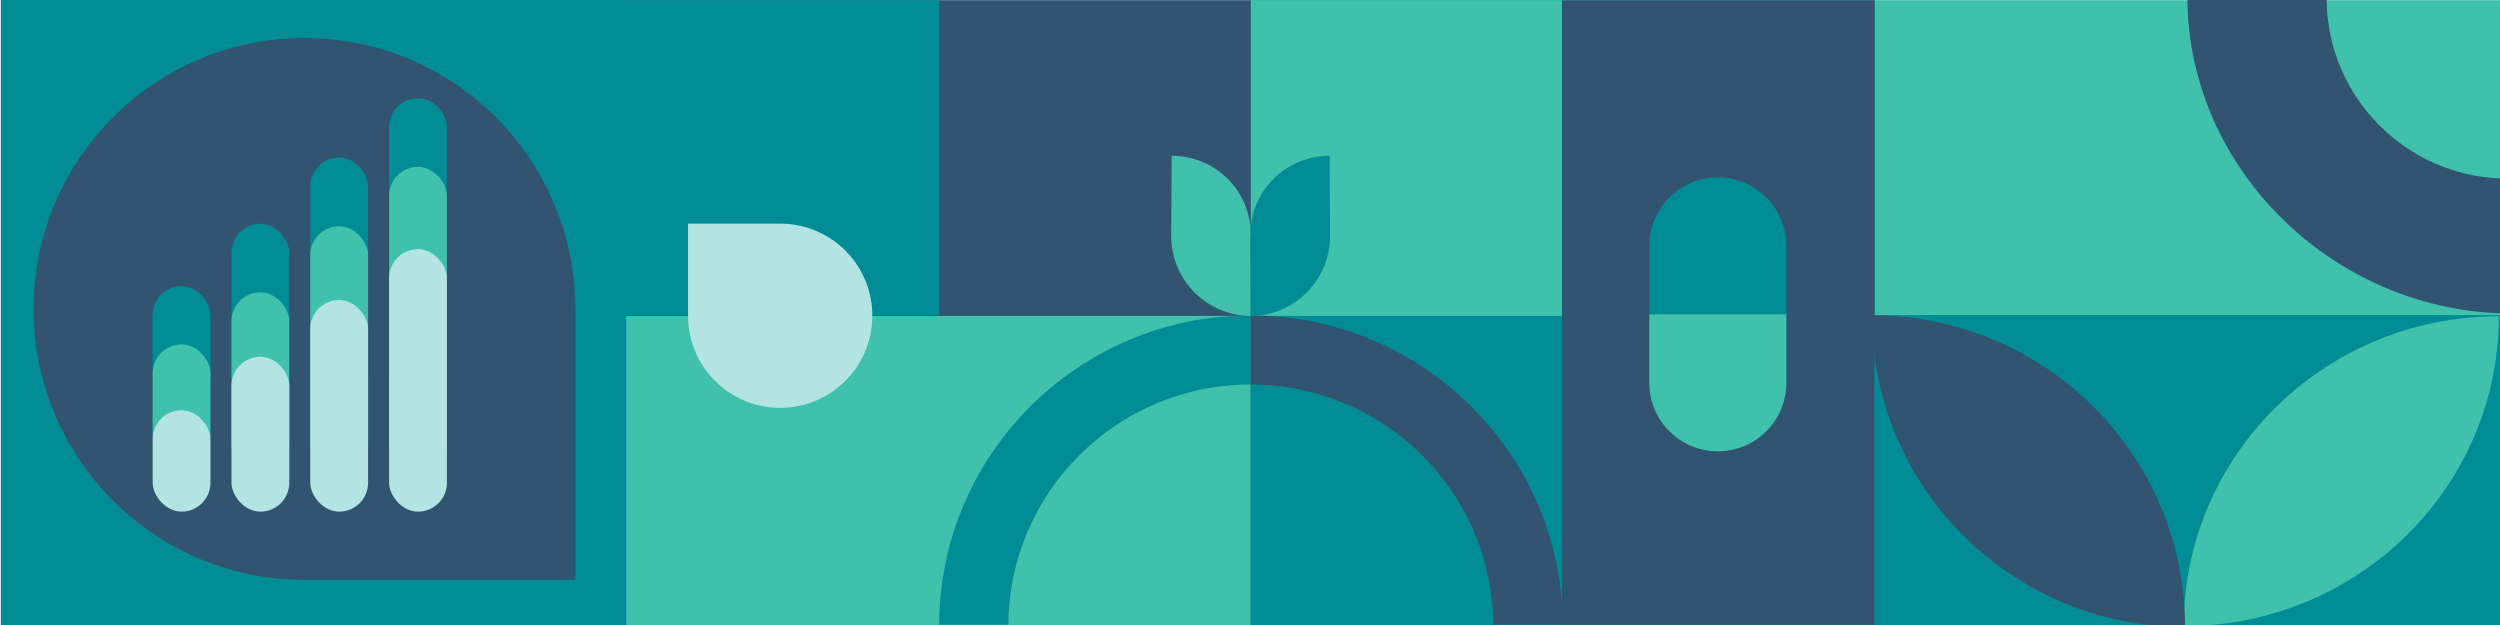 <?xml version="1.0" encoding="UTF-8"?> <svg xmlns="http://www.w3.org/2000/svg" id="Layer_1" viewBox="0 0 1320 330"><defs><style>.cls-1{fill:#008c95;}.cls-2{fill:#b1e4e3;}.cls-3{fill:#40c1ac;}.cls-4{fill:#315470;}</style></defs><rect class="cls-3" x="989.53" y=".08" width="330.76" height="329.94" transform="translate(2309.81 330.11) rotate(-180)"></rect><rect class="cls-1" x="659.89" y=".08" width="330.07" height="329.94" transform="translate(1649.85 330.11) rotate(-180)"></rect><rect class="cls-3" x="660.07" y=".08" width="166.55" height="166.69" transform="translate(1486.7 166.86) rotate(-180)"></rect><rect class="cls-1" x="989.53" y="166.37" width="330.49" height="164.97" transform="translate(2309.55 497.71) rotate(-180)"></rect><rect class="cls-4" x="742.34" y="82.57" width="329.68" height="164.97" transform="translate(742.12 1072.23) rotate(-90)"></rect><rect class="cls-4" x="330.46" y=".08" width="329.94" height="329.94" transform="translate(990.85 330.11) rotate(-180)"></rect><rect class="cls-3" x="330.46" y="166.8" width="329.88" height="163.65" transform="translate(990.79 497.24) rotate(-180)"></rect><rect class="cls-1" x="328.27" y=".08" width="167.66" height="166.36" transform="translate(824.2 166.53) rotate(-180)"></rect><path class="cls-3" d="m1319.39,166.98h0c-91.88,0-166.36,73.25-166.36,163.62h0s0,0,0,0c91.88,0,166.36-73.25,166.36-163.62Z"></path><path class="cls-4" d="m988.33,166.48h0c0,90.91,74.03,164.61,165.36,164.61h0c0-90.91-74.03-164.61-165.36-164.61Z"></path><path class="cls-2" d="m410.84,118.08l.02-.02h-47.58v48.25h.01c0,.67,0,1.35.02,2.03.9,26.85,23.4,47.9,50.25,47,26.86-.9,47.9-23.39,47-50.25-.89-26.68-23.1-47.61-49.72-47Z"></path><path class="cls-4" d="m660.43,166.54c-.1,0-.19,0-.29,0h0v36.46c70.63,0,127.93,56.72,128.35,126.84h36.68c-.43-90.16-73.99-163.14-164.75-163.29Z"></path><path class="cls-1" d="m660.05,166.54c.1,0,.19,0,.29,0h0v36.46c-70.4,0-127.51,56.72-127.94,126.84h-36.56s0,0,0,0c.42-90.16,73.75-163.14,164.21-163.29Z"></path><path class="cls-1" d="m870.85,129.83c0-19.98,16.2-36.18,36.18-36.18h0c19.98,0,36.18,16.2,36.18,36.18v36.13h-72.35v-36.13Z"></path><path class="cls-3" d="m907.03,238.31h0c-19.98,0-36.18-16.2-36.18-36.18v-36.13s0-.05,0-.05h72.35v.05s0,36.13,0,36.13c0,19.98-16.2,36.18-36.18,36.18Z"></path><path class="cls-4" d="m1320.66,165.45s.02,0,.03,0v-71.23c-50.87-1.66-91.72-43.28-92.25-94.43l-73.49-.03h-.02c0,.1,0,.2,0,.3,1.07,89.6,76.58,162.48,165.72,165.39Z"></path><path class="cls-3" d="m660.46,124.34c.1-23.56-18.57-41.97-41.81-42.11l-.25,42.78c.29,23.07,18.8,41.69,42.06,41.83l.13-42.44s-.13-.04-.13-.06Z"></path><path class="cls-1" d="m660.21,124.34c-.1-23.56,18.57-41.97,41.81-42.11l.25,42.78c-.29,23.07-18.8,41.69-42.06,41.83l-.13-42.44s.13-.04.13-.06Z"></path><rect class="cls-1" x=".42" y="-.12" width="330.21" height="330.21"></rect><path class="cls-4" d="m303.74,166.35l.07-.07v139.87h-141.84s.03-.03.03-.03c-1.99.02-3.99.02-6-.05-78.95-2.64-140.81-68.77-138.17-147.73C20.46,79.39,86.61,17.53,165.56,20.16c78.43,2.62,139.96,67.93,138.18,146.19Z"></path><rect class="cls-1" x="80.6" y="151.06" width="30.52" height="62.48" rx="15.26" ry="15.26"></rect><rect class="cls-1" x="122.22" y="118.1" width="30.52" height="95.44" rx="15.26" ry="15.26"></rect><rect class="cls-1" x="163.83" y="83.16" width="30.52" height="130.37" rx="15.26" ry="15.26"></rect><rect class="cls-1" x="205.45" y="51.84" width="30.52" height="161.7" rx="15.26" ry="15.26"></rect><rect class="cls-3" x="80.6" y="181.82" width="30.52" height="62.48" rx="15.26" ry="15.26"></rect><rect class="cls-3" x="122.22" y="154.36" width="30.52" height="95.44" rx="15.26" ry="15.26"></rect><rect class="cls-3" x="163.83" y="119.43" width="30.52" height="130.37" rx="15.26" ry="15.26"></rect><rect class="cls-3" x="205.45" y="88.1" width="30.52" height="161.7" rx="15.26" ry="15.26"></rect><rect class="cls-2" x="80.6" y="216.6" width="30.52" height="53.55" rx="15.26" ry="15.26"></rect><rect class="cls-2" x="122.22" y="188.35" width="30.52" height="81.8" rx="15.26" ry="15.26"></rect><rect class="cls-2" x="163.83" y="158.4" width="30.52" height="111.75" rx="15.26" ry="15.26"></rect><rect class="cls-2" x="205.45" y="131.55" width="30.52" height="138.6" rx="15.26" ry="15.26"></rect></svg> 